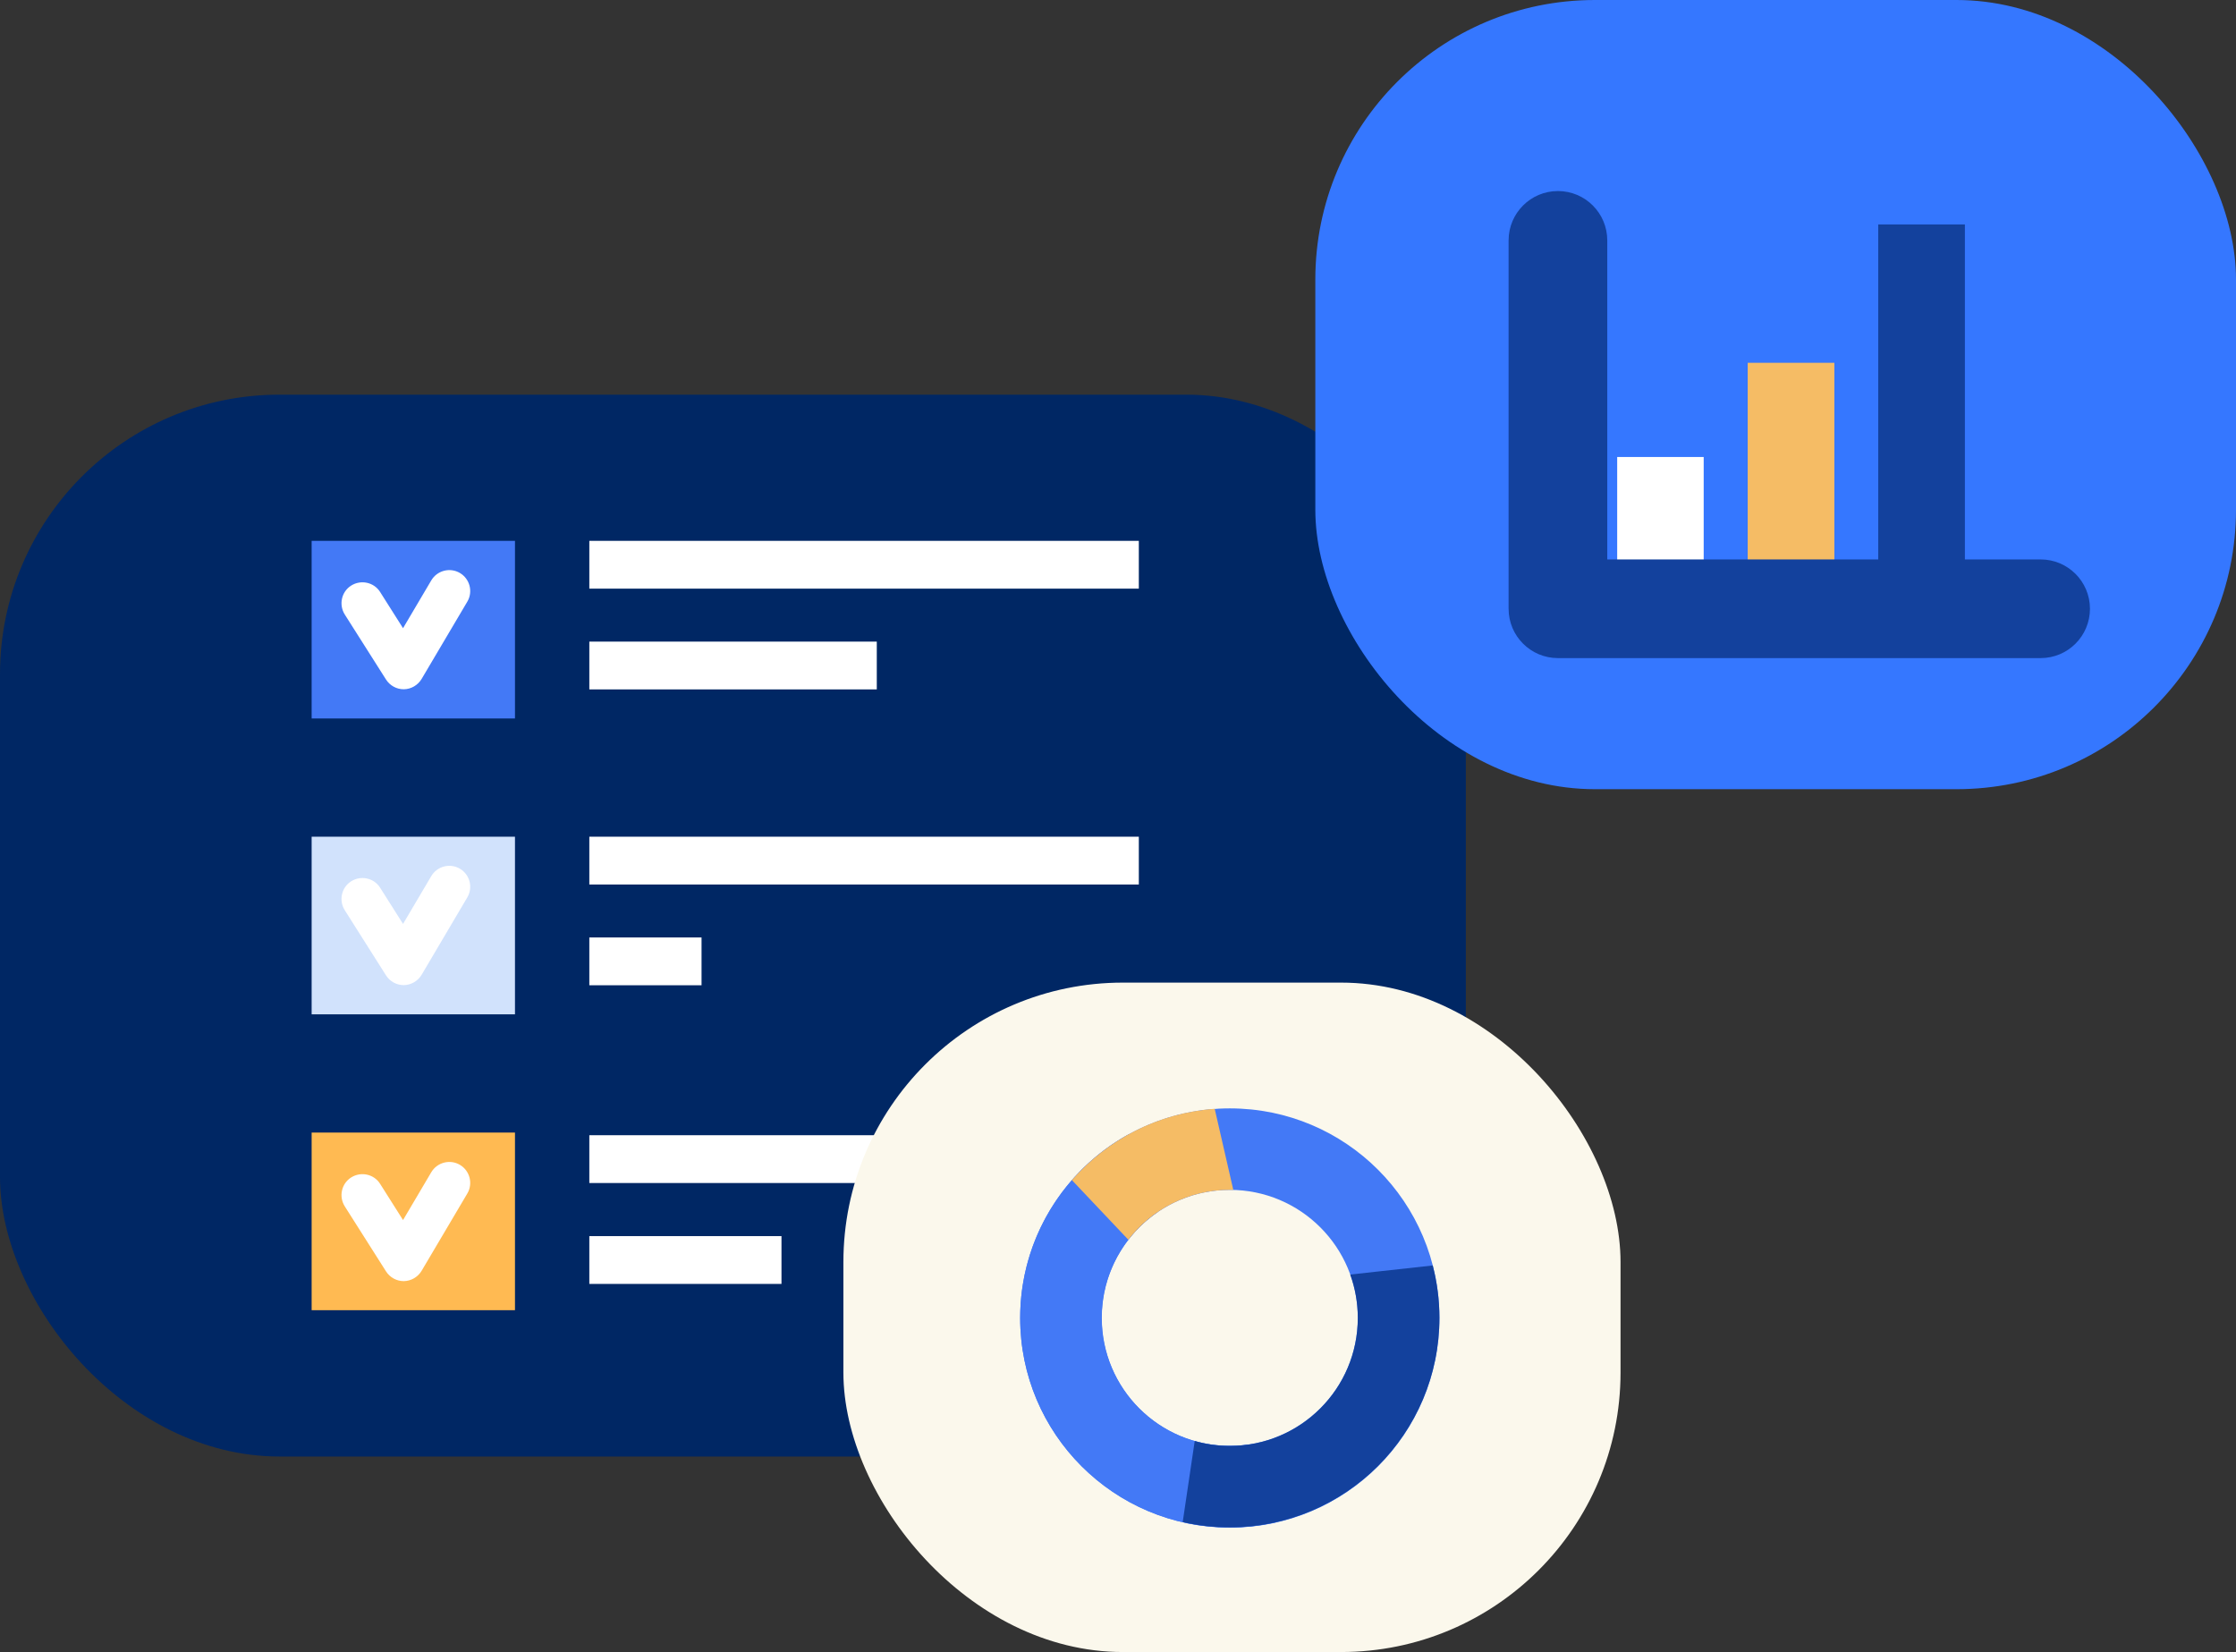 <?xml version="1.0" encoding="UTF-8"?> <svg xmlns="http://www.w3.org/2000/svg" xmlns:xlink="http://www.w3.org/1999/xlink" id="Master_Logo_Artwork" viewBox="0 0 160 118.21"><rect x="0" y="0" width="160" height="118.21" fill="#333333" stroke="none"/><a><rect id="fullLogo" y="28.24" width="104.89" height="75.98" rx="20" ry="20" fill="#002764"></rect></a><a><rect id="fullLogo-2" x="22.3" y="38.7" width="14.55" height="12.71" fill="#4379f6"></rect></a><a xlink:href="0"><rect id="fullLogo-3" x="42.17" y="38.7" width="39.32" height="3.42" fill="#fff"></rect></a><a xlink:href="0"><rect id="fullLogo-4" x="42.17" y="45.91" width="20.57" height="3.42" fill="#fff"></rect></a><a><rect id="fullLogo-5" x="22.3" y="59.87" width="14.55" height="12.71" fill="#d1e2fc"></rect></a><a xlink:href="0"><rect id="fullLogo-6" x="42.17" y="59.87" width="39.32" height="3.42" fill="#fff"></rect></a><a xlink:href="0"><rect id="fullLogo-7" x="42.17" y="67.08" width="8.03" height="3.42" fill="#fff"></rect></a><a><rect id="fullLogo-8" x="22.3" y="81.04" width="14.55" height="12.71" fill="#ffba52"></rect></a><a xlink:href="0"><rect id="fullLogo-9" x="42.17" y="81.23" width="39.32" height="3.42" fill="#fff"></rect></a><a xlink:href="0"><rect id="fullLogo-10" x="42.17" y="88.45" width="13.75" height="3.42" fill="#fff"></rect></a><a xlink:href="0"><path id="fullLogo-11" d="M28.89,49.32c-.51,0-.99-.26-1.27-.7l-2.95-4.65c-.44-.7-.24-1.63.46-2.07s1.63-.24,2.07.46l1.64,2.59,2.02-3.42c.42-.71,1.34-.95,2.05-.53.71.42.95,1.34.53,2.05l-3.27,5.53c-.27.45-.75.73-1.27.74,0,0-.02,0-.02,0Z" fill="#fff"></path></a><a xlink:href="0"><path id="fullLogo-12" d="M28.89,70.49c-.51,0-.99-.26-1.27-.7l-2.95-4.66c-.44-.7-.24-1.63.46-2.07.7-.44,1.63-.24,2.07.46l1.64,2.59,2.02-3.42c.42-.71,1.34-.95,2.05-.53.71.42.95,1.34.53,2.05l-3.27,5.54c-.27.45-.75.73-1.27.74,0,0-.02,0-.02,0Z" fill="#fff"></path></a><a xlink:href="0"><path id="fullLogo-13" d="M28.89,91.67c-.51,0-.99-.26-1.27-.7l-2.95-4.65c-.44-.7-.24-1.63.46-2.07.7-.44,1.63-.24,2.07.46l1.64,2.59,2.02-3.42c.42-.71,1.34-.95,2.05-.53.71.42.95,1.34.53,2.05l-3.27,5.53c-.27.45-.75.73-1.27.74,0,0-.02,0-.02,0Z" fill="#fff"></path></a><a><rect id="fullLogo-14" x="60.35" y="70.31" width="55.61" height="47.9" rx="20" ry="20" fill="#fbf8ec"></rect></a><path id="fullLogo-15" d="M88,79.31c-8.28,0-15,6.71-15,15s6.71,15,15,15,15-6.71,15-15-6.71-15-15-15ZM88,103.46c-5.06,0-9.16-4.1-9.16-9.16s4.1-9.16,9.16-9.16,9.16,4.1,9.16,9.16-4.1,9.16-9.16,9.16Z" fill="#4379f6"></path><a><path id="fullLogo-16" d="M89.29,103.37c-.42.06-.86.09-1.3.09-5.06,0-9.16-4.1-9.16-9.16,0-3.16,1.61-5.95,4.05-7.6l-2.13-5.53c-4.62,2.55-7.75,7.48-7.75,13.13,0,8.28,6.71,15,15,15,1.18,0,2.32-.14,3.42-.4l-2.13-5.53h0Z" fill="#4379f6"></path></a><a><path id="fullLogo-17" d="M76.7,84.44l4.04,4.27c1.67-2.17,4.3-3.57,7.26-3.57.08,0,.16,0,.25,0l-1.33-5.8c-4.07.29-7.68,2.2-10.21,5.09Z" fill="#f5bc65"></path></a><a><path id="fullLogo-18" d="M96.62,91.21c.35.97.54,2.01.54,3.09,0,5.06-4.1,9.16-9.16,9.16-.87,0-1.71-.12-2.51-.35l-.86,5.8c1.08.25,2.21.38,3.37.38,8.28,0,15-6.71,15-15,0-1.29-.17-2.55-.48-3.74l-5.9.65Z" fill="#13419d"></path></a><a><rect id="fullLogo-19" x="94.12" y="0" width="65.88" height="56.47" rx="20" ry="20" fill="#3577ff"></rect></a><a xlink:href="0"><path id="fullLogo-20" d="M121.91,32.7h-6.19v10.52h6.19v-10.52Z" fill="#fff"></path></a><a><path id="fullLogo-21" d="M131.26,25.96h-6.2v17.26h6.2v-17.26Z" fill="#f5bc65"></path></a><a><path id="fullLogo-22" d="M140.6,16.06h-6.2v27.16h6.2v-27.16Z" fill="#13419d"></path></a><a><path id="fullLogo-23" d="M146.02,47.09h-34.54c-1.95,0-3.53-1.58-3.53-3.53v-26.36c0-1.95,1.58-3.53,3.53-3.53s3.53,1.58,3.53,3.53v22.83h31.01c1.95,0,3.53,1.58,3.53,3.53s-1.58,3.53-3.53,3.53Z" fill="#13419d"></path></a></svg> 